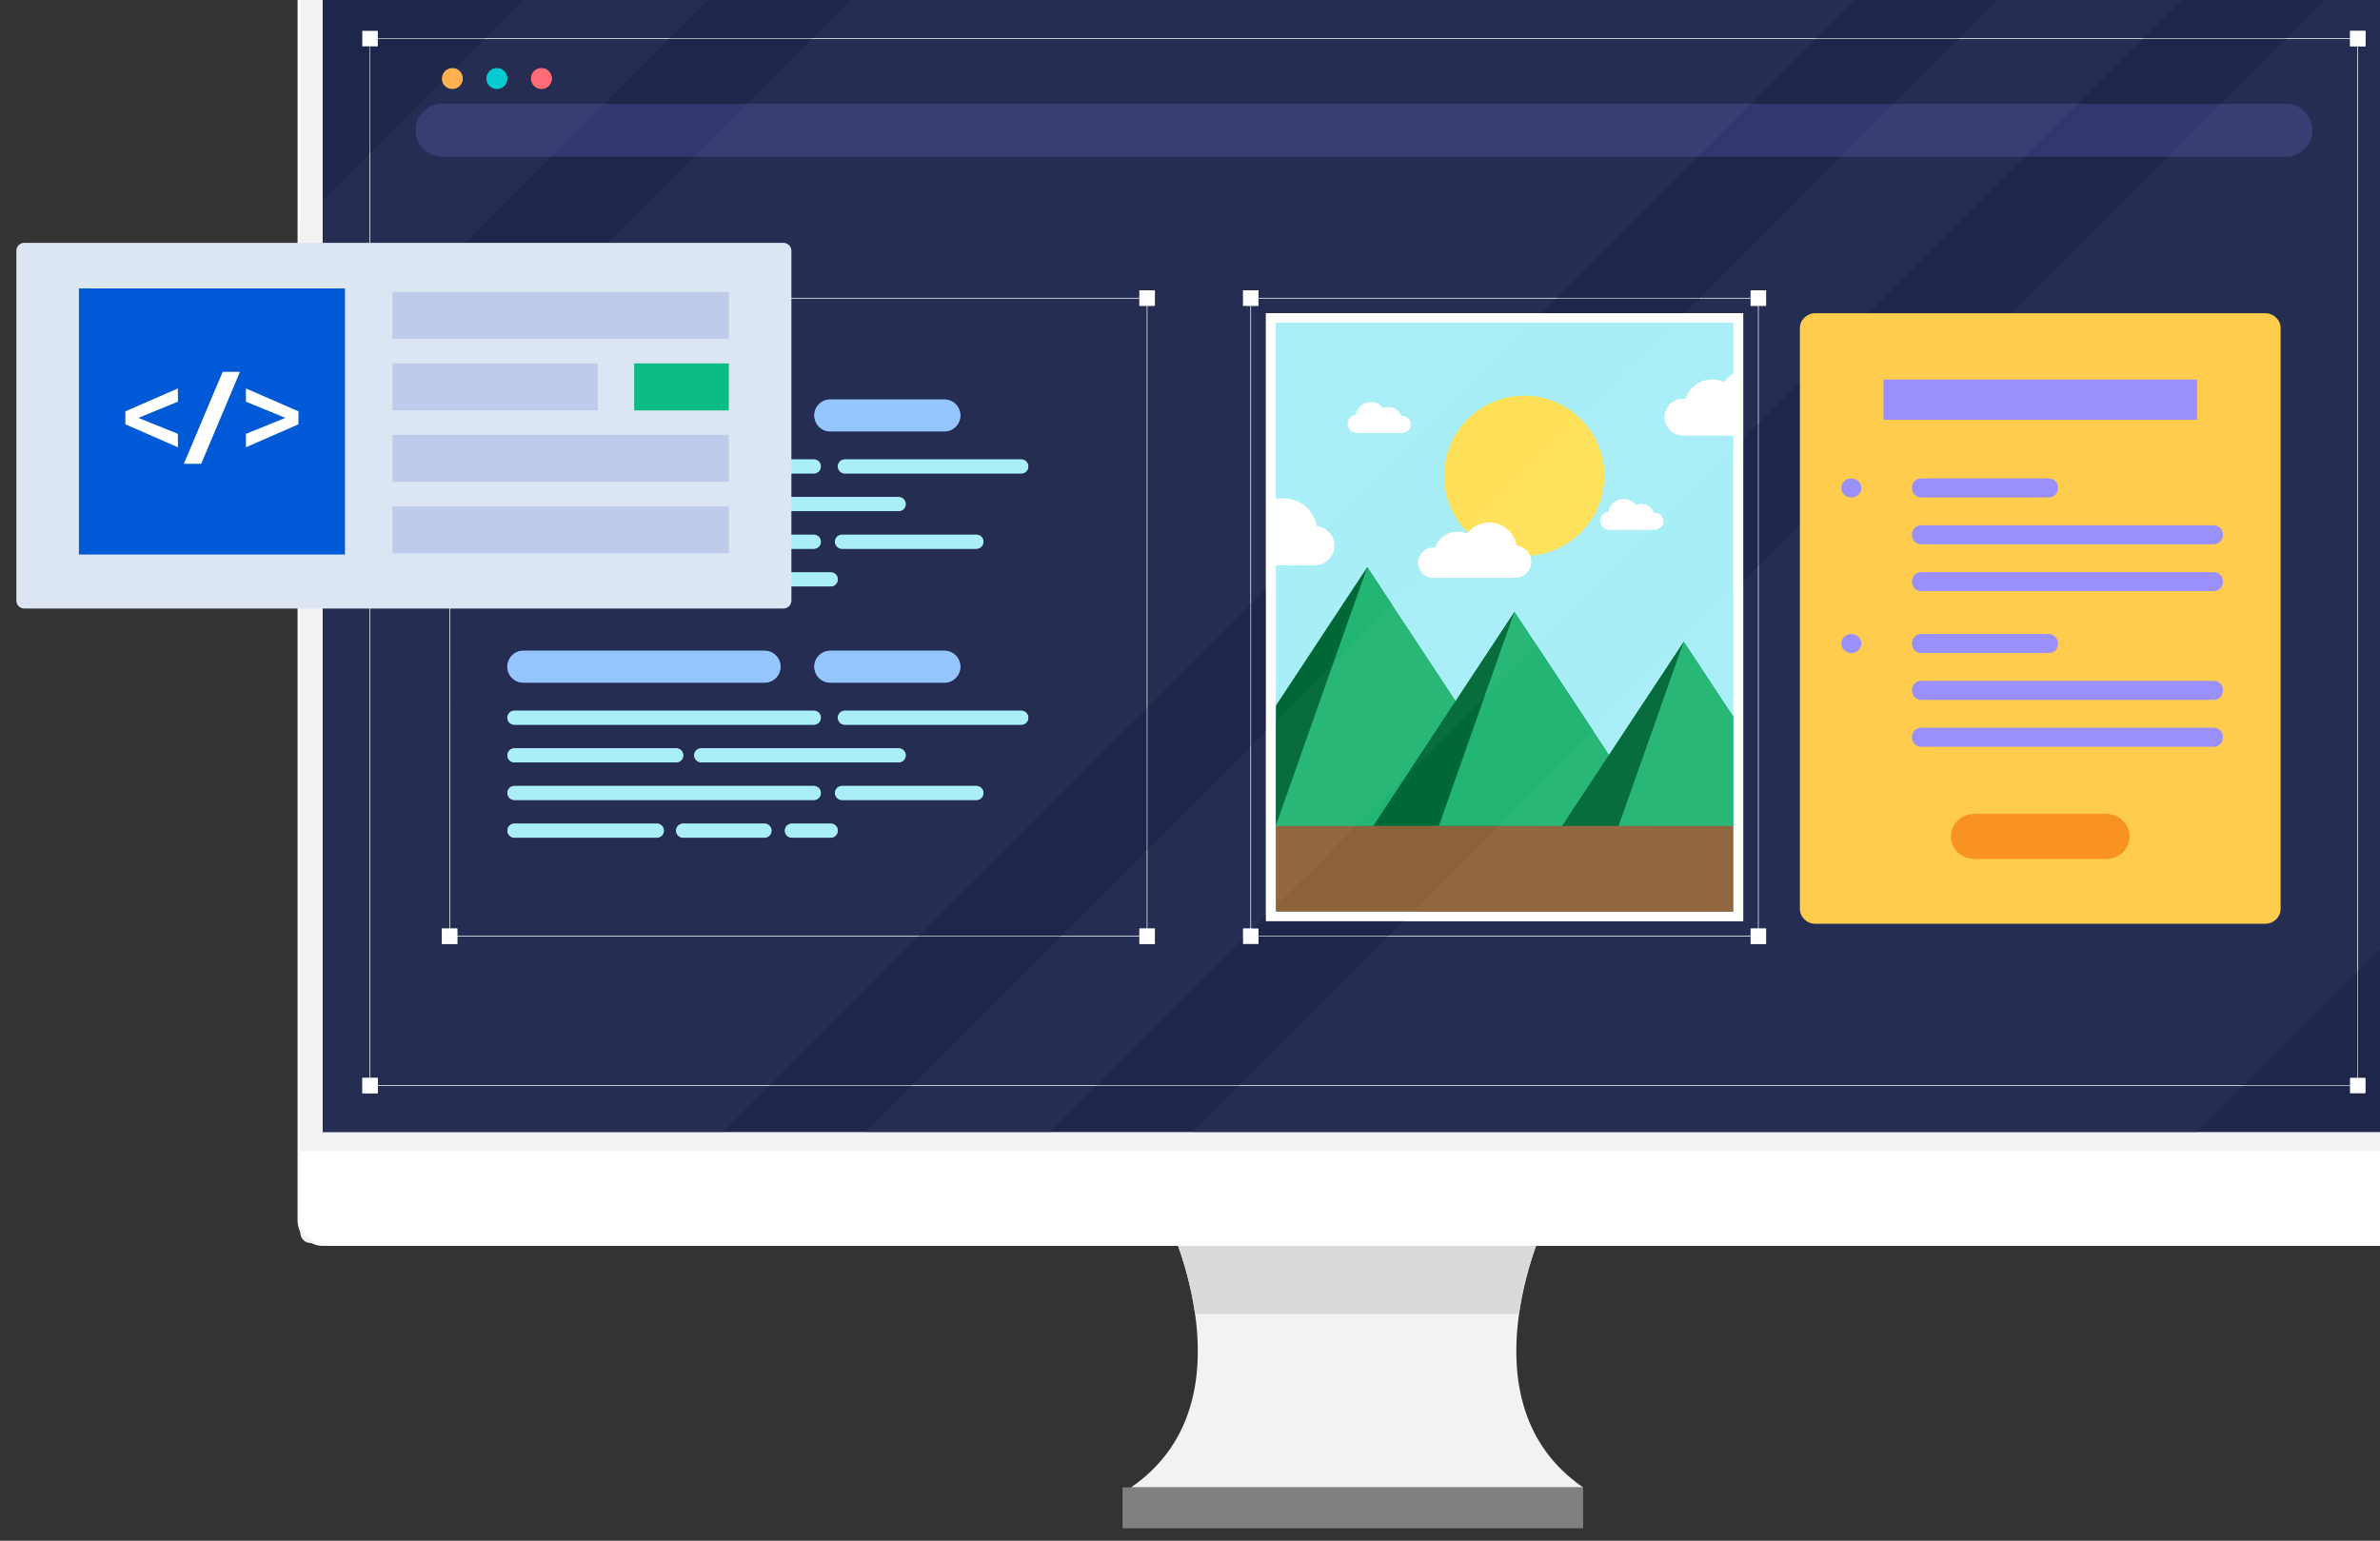 <?xml version="1.0" encoding="UTF-8" standalone="no"?>
<svg
   xmlns:dc="http://purl.org/dc/elements/1.1/"
   xmlns:cc="http://creativecommons.org/ns#"
   xmlns:rdf="http://www.w3.org/1999/02/22-rdf-syntax-ns#"
   xmlns:svg="http://www.w3.org/2000/svg"
   xmlns="http://www.w3.org/2000/svg"
   xmlns:sodipodi="http://sodipodi.sourceforge.net/DTD/sodipodi-0.dtd"
   xmlns:inkscape="http://www.inkscape.org/namespaces/inkscape"
   version="1.1"
   id="svg2"
   xml:space="preserve"
   width="400"
   height="259"
   viewBox="0 0 400 259"
   sodipodi:docname="header-image.svg"
   inkscape:version="1.0.2 (e86c870879, 2021-01-15)"><rect x="0" y="0" width="400" height="259" fill="#333333" stroke="none"/><defs
     id="defs6"><clipPath
       clipPathUnits="userSpaceOnUse"
       id="clipPath60"><path
         d="m 10823,7294.1 h 2059.3 V 9946.36 H 10823 Z"
         id="path58" /></clipPath><clipPath
       clipPathUnits="userSpaceOnUse"
       id="clipPath156"><path
         d="M 14469.9,5801.5 H 9947.09 l 499.61,499.8 h 4522.8 l -499.6,-499.8 m 1438,1438.49 v 4195.61 h -328.4 l 97,97 h 230.9 c 55.9,0 101.1,-45.3 101.1,-101.1 V 7340.6 l -100.6,-100.61"
         id="path154" /></clipPath></defs><sodipodi:namedview
     pagecolor="#ffffff"
     bordercolor="#666666"
     borderopacity="1"
     objecttolerance="10"
     gridtolerance="10"
     guidetolerance="10"
     inkscape:pageopacity="0"
     inkscape:pageshadow="2"
     inkscape:window-width="1920"
     inkscape:window-height="1012"
     id="namedview4"
     showgrid="false"
     inkscape:zoom="0.90067939"
     inkscape:cx="527.96352"
     inkscape:cy="291.08896"
     inkscape:window-x="0"
     inkscape:window-y="0"
     inkscape:window-maximized="1"
     inkscape:current-layer="g10"
     inkscape:document-rotation="0" /><g
     id="g10"
     inkscape:groupmode="layer"
     inkscape:label="ink_ext_XXXXXX"
     transform="matrix(1.333,0,0,-1.333,0,2245.333)"><g
       id="g12"
       transform="matrix(0.028,0,0,0.028,-142.176,1365.223)"><path
         d="m 12040.2,5902.4 -820.8,60 v 4.6 l -30.9,-2.3 -30.9,2.3 v -4.6 l -820.9,-60 c 0,0 394.3,-816.7 -166.3,-1201.5 h 986.7 62.8 986.6 c -560.5,384.8 -166.3,1201.5 -166.3,1201.5"
         style="fill:#f2f2f2;fill-opacity:1;fill-rule:nonzero;stroke:none"
         id="path18" /><path
         d="m 11917.8,5482.4 v 0 c 17.2,122 49.5,230.4 76.6,306.5 v 0 c -27,-76.1 -59.3,-184.5 -76.6,-306.5 m -1458.7,0 v 0 c -17.2,122 -49.5,230.4 -76.6,306.5 v 0 c 27.1,-76.1 59.4,-184.5 76.7,-306.5"
         style="fill:#aabde6;fill-opacity:1;fill-rule:nonzero;stroke:none"
         id="path20" /><path
         d="m 11917.8,5482.4 h -1458.7 c -17.2,122 -49.5,230.4 -76.6,306.5 h 1611.9 c -27.1,-76.1 -59.4,-184.5 -76.6,-306.5"
         style="fill:#dadada;fill-opacity:1;fill-rule:nonzero;stroke:none"
         id="path22" /><path
         d="M 15907.4,11545.2 H 6531.31 c -62.68,0 -113.62,-51 -113.62,-113.7 v -5529 c 0,-62.6 50.94,-113.6 113.62,-113.6 h 9376.09 c 62.7,0 113.7,51 113.7,113.6 v 5529 c 0,62.7 -51,113.7 -113.7,113.7"
         style="fill:#ffffff;fill-opacity:1;fill-rule:nonzero;stroke:none"
         id="path24" /><path
         d="M 15962.3,11532.6 H 6476.4 c -25.5,0 -46.17,-20.7 -46.17,-46.2 V 5847.6 c 0,-25.4 20.67,-46.1 46.15,-46.1 h 9485.92 c 25.5,0 46.2,20.7 46.2,46.1 v 5638.8 c 0,25.5 -20.7,46.2 -46.2,46.2"
         style="fill:#f2f2f2;fill-opacity:1;fill-rule:nonzero;stroke:none"
         id="path26" /><path
         d="m 6530.82,6301.3 h 9377.08 v 5134.3 H 6530.82 Z"
         style="fill:#1f264c;fill-opacity:1;fill-rule:nonzero;stroke:none"
         id="path28" /><path
         d="m 15694.7,11226 v 1.3 H 6742.8 V 6509.6 H 15696 v 4717.7 h -1.3 v -1.3 h -1.2 V 6512.1 H 6745.29 v 4712.7 h 8949.41 v 1.2 h -1.2 1.2"
         style="fill:#ffffff;fill-opacity:1;fill-rule:nonzero;stroke:none"
         id="path30" /><path
         d="m 6778.99,11261 h -69.85 v -69.9 h 69.85 v 69.9"
         style="fill:#ffffff;fill-opacity:1;fill-rule:nonzero;stroke:none"
         id="path32" /><path
         d="m 6709.14,6475.9 h 69.848 v 69.801 H 6709.14 Z"
         style="fill:#ffffff;fill-opacity:1;fill-rule:nonzero;stroke:none"
         id="path34" /><path
         d="m 15659.7,11191.1 h 69.902 v 69.898 h -69.902 z"
         style="fill:#ffffff;fill-opacity:1;fill-rule:nonzero;stroke:none"
         id="path36" /><path
         d="m 15729.6,6545.7 h -69.9 v -69.8 h 69.9 v 69.8"
         style="fill:#ffffff;fill-opacity:1;fill-rule:nonzero;stroke:none"
         id="path38" /><path
         d="M 15371.3,10932 H 7067.53 c -65.59,0 -118.64,-53.1 -118.64,-118.7 0,-65.5 53.05,-118.7 118.64,-118.7 h 8303.77 c 65.5,0 118.7,53.2 118.7,118.7 0,65.6 -53.2,118.7 -118.7,118.7"
         style="fill:#33376f;fill-opacity:1;fill-rule:nonzero;stroke:none"
         id="path40" /><path
         d="m 7161.49,11046.3 c 0,26 -21.01,47 -47.01,47 -25.93,0 -46.99,-21 -46.99,-47 0,-26 21.06,-47 46.99,-47 26,0 47.01,21 47.01,47"
         style="fill:#ffb049;fill-opacity:1;fill-rule:nonzero;stroke:none"
         id="path42" /><path
         d="m 7362.12,11046.3 c 0,26 -21.01,47 -47,47 -25.98,0 -46.99,-21 -46.99,-47 0,-26 21.01,-47 46.99,-47 25.99,0 47,21 47,47"
         style="fill:#00c9ce;fill-opacity:1;fill-rule:nonzero;stroke:none"
         id="path44" /><path
         d="m 7562.8,11046.3 c 0,26 -21.05,47 -47.04,47 -25.98,0 -47.04,-21 -47.04,-47 0,-26 21.06,-47 47.04,-47 25.99,0 47.04,21 47.04,47"
         style="fill:#ff6672;fill-opacity:1;fill-rule:nonzero;stroke:none"
         id="path46" /><path
         d="m 10777.8,7251.06 h 2149.7 v 2738.35 h -2149.7 z"
         style="fill:#ffffff;fill-opacity:1;fill-rule:nonzero;stroke:none"
         id="path48" /><path
         d="m 10823,7294.1 h 2059.3 V 9946.36 H 10823 Z"
         style="fill:#a7eef7;fill-opacity:1;fill-rule:nonzero;stroke:none"
         id="path50" /><path
         d="m 12301.8,9257.19 c 0,199.22 -161.4,360.75 -360.5,360.75 -199.2,0 -360.7,-161.53 -360.7,-360.75 0,-199.2 161.5,-360.73 360.7,-360.73 199.1,0 360.5,161.53 360.5,360.73"
         style="fill:#ffe159;fill-opacity:1;fill-rule:nonzero;stroke:none"
         id="path52" /><g
         id="g54"><g
           id="g56"
           clip-path="url(#clipPath60)"><path
             d="M 11234.2,8845.51 10465.3,7679.8 h 1538 l -769.1,1165.71"
             style="fill:#006837;fill-opacity:1;fill-rule:nonzero;stroke:none"
             id="path62" /><path
             d="M 11234.2,8845.51 10822.5,7679.8 h 1180.8 l -769.1,1165.71"
             style="fill:#22b573;fill-opacity:1;fill-rule:nonzero;stroke:none"
             id="path64" /><path
             d="M 11897.4,8644.59 11261,7679.8 h 1272.8 l -636.4,964.79"
             style="fill:#006837;fill-opacity:1;fill-rule:nonzero;stroke:none"
             id="path66" /><path
             d="m 11897.4,8644.59 -340.7,-964.79 h 977.1 l -636.4,964.79"
             style="fill:#22b573;fill-opacity:1;fill-rule:nonzero;stroke:none"
             id="path68" /><path
             d="m 12659.7,8510.18 -547.9,-830.38 h 1095.6 l -547.7,830.38"
             style="fill:#006837;fill-opacity:1;fill-rule:nonzero;stroke:none"
             id="path70" /><path
             d="m 12659.7,8510.18 -293.3,-830.38 h 841 l -547.7,830.38"
             style="fill:#22b573;fill-opacity:1;fill-rule:nonzero;stroke:none"
             id="path72" /><path
             d="m 10469.1,8936.93 c 0,45.62 37.2,82.73 82.7,82.73 3.9,0 7.6,-0.31 11.5,-0.84 16.5,51.58 64.7,87.65 120.1,87.65 18.4,0 36.6,-4.07 53.4,-11.92 28.3,38.46 72.6,61 121.1,61 73.9,0 136.6,-54.28 148.6,-125.85 44.8,-4.03 80,-41.77 80,-87.61 0,-48.46 -39.4,-87.93 -87.9,-87.93 h -446.8 c -45.5,0 -82.7,37.1 -82.7,82.77"
             style="fill:#ffffff;fill-opacity:1;fill-rule:nonzero;stroke:none"
             id="path74" /><path
             d="m 12573.6,9521.22 c 0,45.63 37.1,82.71 82.7,82.71 3.8,0 7.6,-0.22 11.5,-0.79 16.4,51.59 64.7,87.69 120,87.69 18.5,0 36.7,-4.13 53.4,-11.98 28.4,38.5 72.7,61.05 121.1,61.05 73.9,0 136.6,-54.27 148.6,-125.86 44.8,-4.03 80,-41.8 80,-87.6 0,-48.46 -39.4,-87.96 -87.9,-87.96 h -446.7 c -45.6,0 -82.7,37.14 -82.7,82.74"
             style="fill:#ffffff;fill-opacity:1;fill-rule:nonzero;stroke:none"
             id="path76" /><path
             d="m 11463,8865.63 c 0,37.69 30.6,68.3 68.3,68.3 3.1,0 6.3,-0.22 9.4,-0.67 13.6,42.57 53.5,72.33 99.1,72.33 15.3,0 30.3,-3.35 44.1,-9.86 23.4,31.78 60,50.38 99.9,50.38 61,0 112.8,-44.77 122.6,-103.9 37,-3.27 66.1,-34.41 66.1,-72.23 0,-39.99 -32.6,-72.56 -72.6,-72.56 h -368.6 c -37.7,0 -68.3,30.6 -68.3,68.21"
             style="fill:#ffffff;fill-opacity:1;fill-rule:nonzero;stroke:none"
             id="path78" /><path
             d="m 12529.8,9013.98 h -205.4 c -22.3,0 -40.4,18.11 -40.4,40.38 0,21.06 16.2,38.41 36.8,40.24 5.5,32.95 34.4,57.87 68.2,57.87 22.3,0 42.7,-10.36 55.7,-28.07 7.7,3.64 16.1,5.52 24.6,5.52 25.4,0 47.6,-16.59 55.2,-40.3 1.7,0.23 3.5,0.36 5.3,0.36 20.9,0 38,-17.02 38,-37.99 0,-21.03 -17.1,-38.01 -38,-38.01"
             style="fill:#ffffff;fill-opacity:1;fill-rule:nonzero;stroke:none"
             id="path80" /><path
             d="m 11391.8,9450.3 h -205.4 c -22.3,0 -40.4,18.16 -40.4,40.43 0,21.06 16.2,38.4 36.8,40.3 5.5,32.9 34.3,57.84 68.3,57.84 22.3,0 42.6,-10.39 55.7,-28.07 7.6,3.64 16,5.48 24.5,5.48 25.4,0 47.6,-16.54 55.2,-40.26 1.7,0.23 3.5,0.33 5.3,0.33 21,0 38,-17.05 38,-38 0,-20.98 -17,-38.05 -38,-38.05"
             style="fill:#ffffff;fill-opacity:1;fill-rule:nonzero;stroke:none"
             id="path82" /></g></g><path
         d="m 10823,7294.1 h 2059.3 v 385.699 H 10823 Z"
         style="fill:#8c6239;fill-opacity:1;fill-rule:nonzero;stroke:none"
         id="path84" /><path
         d="m 12995.4,10057.2 v 1.2 H 10708.6 V 7182.05 h 2288.1 v 2876.35 h -1.3 v -1.2 h -1.2 V 7184.55 h -2283.1 v 2871.35 h 2284.3 v 1.3 h -1.2 1.2"
         style="fill:#ffffff;fill-opacity:1;fill-rule:nonzero;stroke:none"
         id="path86" /><path
         d="m 10675,10022.2 h 69.801 v 69.898 H 10675 Z"
         style="fill:#ffffff;fill-opacity:1;fill-rule:nonzero;stroke:none"
         id="path88" /><path
         d="m 10675,7148.38 h 69.801 v 69.832 H 10675 Z"
         style="fill:#ffffff;fill-opacity:1;fill-rule:nonzero;stroke:none"
         id="path90" /><path
         d="m 12960.5,10022.2 h 69.902 v 69.898 h -69.902 z"
         style="fill:#ffffff;fill-opacity:1;fill-rule:nonzero;stroke:none"
         id="path92" /><path
         d="m 12960.5,7148.38 h 69.902 v 69.832 h -69.902 z"
         style="fill:#ffffff;fill-opacity:1;fill-rule:nonzero;stroke:none"
         id="path94" /><path
         d="m 10243.1,10057.2 v 1.2 H 7101.19 V 7182.05 h 3143.11 v 2876.35 h -1.2 v -1.2 h -1.3 V 7184.56 l -3138.12,-0.01 v 2871.35 h 3139.42 v 1.3 h -1.3 1.3"
         style="fill:#ffffff;fill-opacity:1;fill-rule:nonzero;stroke:none"
         id="path96" /><path
         d="m 7137.34,10092.1 h -69.85 v -69.9 h 69.85 v 69.9"
         style="fill:#ffffff;fill-opacity:1;fill-rule:nonzero;stroke:none"
         id="path98" /><path
         d="m 7067.49,7148.38 h 69.848 v 69.832 H 7067.49 Z"
         style="fill:#ffffff;fill-opacity:1;fill-rule:nonzero;stroke:none"
         id="path100" /><path
         d="m 10208.1,10022.2 h 70 v 69.898 h -70 z"
         style="fill:#ffffff;fill-opacity:1;fill-rule:nonzero;stroke:none"
         id="path102" /><path
         d="m 10208.1,7148.38 h 70 v 69.832 h -70 z"
         style="fill:#ffffff;fill-opacity:1;fill-rule:nonzero;stroke:none"
         id="path104" /><path
         d="M 8520.42,8469.44 H 7434.26 c -39.83,0 -72.08,-32.32 -72.08,-72.11 0,-39.85 32.25,-72.15 72.08,-72.15 h 1086.16 c 39.83,0 72.08,32.3 72.08,72.15 0,39.79 -32.25,72.11 -72.08,72.11"
         style="fill:#91c3ff;fill-opacity:1;fill-rule:nonzero;stroke:none"
         id="path106" /><path
         d="m 9330.22,8469.44 h -513.86 c -39.75,0 -72.05,-32.32 -72.05,-72.11 0,-39.85 32.3,-72.15 72.05,-72.15 h 513.86 c 39.83,0 72.1,32.3 72.1,72.15 0,39.79 -32.27,72.11 -72.1,72.11"
         style="fill:#91c3ff;fill-opacity:1;fill-rule:nonzero;stroke:none"
         id="path108" /><path
         d="M 8742.34,8199.42 H 7394.03 c -17.61,0 -31.85,-14.26 -31.85,-31.83 0,-17.61 14.24,-31.86 31.85,-31.86 h 1348.31 c 17.56,0 31.81,14.25 31.81,31.86 0,17.57 -14.25,31.83 -31.81,31.83"
         style="fill:#a7eef7;fill-opacity:1;fill-rule:nonzero;stroke:none"
         id="path110" /><path
         d="m 8122.73,8029.91 h -728.7 c -17.61,0 -31.85,-14.26 -31.85,-31.87 0,-17.61 14.24,-31.82 31.85,-31.82 h 728.7 c 17.61,0 31.87,14.21 31.87,31.82 0,17.61 -14.26,31.87 -31.87,31.87"
         style="fill:#a7eef7;fill-opacity:1;fill-rule:nonzero;stroke:none"
         id="path112" /><path
         d="m 9124.48,8029.91 h -889.24 c -17.66,0 -31.85,-14.26 -31.85,-31.87 0,-17.61 14.19,-31.82 31.85,-31.82 h 889.24 c 17.61,0 31.86,14.21 31.86,31.82 0,17.61 -14.25,31.87 -31.86,31.87"
         style="fill:#a7eef7;fill-opacity:1;fill-rule:nonzero;stroke:none"
         id="path114" /><path
         d="M 8742.34,7860.36 H 7394.03 c -17.61,0 -31.85,-14.3 -31.85,-31.85 0,-17.58 14.24,-31.88 31.85,-31.88 h 1348.31 c 17.56,0 31.81,14.3 31.81,31.88 0,17.55 -14.25,31.85 -31.81,31.85"
         style="fill:#a7eef7;fill-opacity:1;fill-rule:nonzero;stroke:none"
         id="path116" /><path
         d="m 9474.54,7860.36 h -605.4 c -17.61,0 -31.82,-14.3 -31.82,-31.85 0,-17.58 14.21,-31.88 31.82,-31.88 h 605.4 c 17.57,0 31.86,14.3 31.86,31.88 0,17.55 -14.29,31.85 -31.86,31.85"
         style="fill:#a7eef7;fill-opacity:1;fill-rule:nonzero;stroke:none"
         id="path118" /><path
         d="m 8035.46,7690.82 h -641.43 c -17.61,0 -31.85,-14.26 -31.85,-31.86 0,-17.57 14.24,-31.88 31.85,-31.88 h 641.43 c 17.56,0 31.81,14.31 31.81,31.88 0,17.6 -14.25,31.86 -31.81,31.86"
         style="fill:#a7eef7;fill-opacity:1;fill-rule:nonzero;stroke:none"
         id="path120" /><path
         d="m 8520.1,7690.82 h -366.32 c -17.61,0 -31.86,-14.26 -31.86,-31.86 0,-17.57 14.25,-31.88 31.86,-31.88 h 366.32 c 17.57,0 31.87,14.31 31.87,31.88 0,17.6 -14.3,31.86 -31.87,31.86"
         style="fill:#a7eef7;fill-opacity:1;fill-rule:nonzero;stroke:none"
         id="path122" /><path
         d="m 8818.69,7690.82 h -175.1 c -17.61,0 -31.86,-14.26 -31.86,-31.86 0,-17.57 14.25,-31.88 31.86,-31.88 h 175.1 c 17.56,0 31.86,14.31 31.86,31.88 0,17.6 -14.3,31.86 -31.86,31.86"
         style="fill:#a7eef7;fill-opacity:1;fill-rule:nonzero;stroke:none"
         id="path124" /><path
         d="m 9676.48,8199.42 h -794.35 c -17.61,0 -31.85,-14.26 -31.85,-31.83 0,-17.61 14.24,-31.86 31.85,-31.86 h 794.35 c 17.6,0 31.85,14.25 31.85,31.86 0,17.57 -14.25,31.83 -31.85,31.83"
         style="fill:#a7eef7;fill-opacity:1;fill-rule:nonzero;stroke:none"
         id="path126" /><path
         d="M 8520.42,9601.02 H 7434.26 c -39.83,0 -72.08,-32.27 -72.08,-72.11 0,-39.82 32.25,-72.16 72.08,-72.16 h 1086.16 c 39.83,0 72.08,32.34 72.08,72.16 0,39.84 -32.25,72.11 -72.08,72.11"
         style="fill:#91c3ff;fill-opacity:1;fill-rule:nonzero;stroke:none"
         id="path128" /><path
         d="m 9330.22,9601.02 h -513.86 c -39.75,0 -72.05,-32.27 -72.05,-72.11 0,-39.82 32.3,-72.16 72.05,-72.16 h 513.86 c 39.83,0 72.1,32.34 72.1,72.16 0,39.84 -32.27,72.11 -72.1,72.11"
         style="fill:#91c3ff;fill-opacity:1;fill-rule:nonzero;stroke:none"
         id="path130" /><path
         d="M 8742.34,9331.02 H 7394.03 c -17.61,0 -31.85,-14.23 -31.85,-31.86 0,-17.6 14.24,-31.83 31.85,-31.83 h 1348.31 c 17.56,0 31.81,14.23 31.81,31.83 0,17.63 -14.25,31.86 -31.81,31.86"
         style="fill:#a7eef7;fill-opacity:1;fill-rule:nonzero;stroke:none"
         id="path132" /><path
         d="m 8122.73,9161.51 h -728.7 c -17.61,0 -31.85,-14.29 -31.85,-31.86 0,-17.62 14.24,-31.86 31.85,-31.86 h 728.7 c 17.61,0 31.87,14.24 31.87,31.86 0,17.57 -14.26,31.86 -31.87,31.86"
         style="fill:#a7eef7;fill-opacity:1;fill-rule:nonzero;stroke:none"
         id="path134" /><path
         d="m 9124.48,9161.51 h -889.24 c -17.66,0 -31.85,-14.29 -31.85,-31.86 0,-17.62 14.19,-31.86 31.85,-31.86 h 889.24 c 17.61,0 31.86,14.24 31.86,31.86 0,17.57 -14.25,31.86 -31.86,31.86"
         style="fill:#a7eef7;fill-opacity:1;fill-rule:nonzero;stroke:none"
         id="path136" /><path
         d="M 8742.34,8991.92 H 7394.03 c -17.61,0 -31.85,-14.25 -31.85,-31.82 0,-17.57 14.24,-31.87 31.85,-31.87 h 1348.31 c 17.56,0 31.81,14.3 31.81,31.87 0,17.57 -14.25,31.82 -31.81,31.82"
         style="fill:#a7eef7;fill-opacity:1;fill-rule:nonzero;stroke:none"
         id="path138" /><path
         d="m 9474.54,8991.92 h -605.4 c -17.61,0 -31.82,-14.25 -31.82,-31.82 0,-17.57 14.21,-31.87 31.82,-31.87 h 605.4 c 17.57,0 31.86,14.3 31.86,31.87 0,17.57 -14.29,31.82 -31.86,31.82"
         style="fill:#a7eef7;fill-opacity:1;fill-rule:nonzero;stroke:none"
         id="path140" /><path
         d="m 8035.46,8822.42 h -641.43 c -17.61,0 -31.85,-14.24 -31.85,-31.87 0,-17.56 14.24,-31.86 31.85,-31.86 h 641.43 c 17.56,0 31.81,14.3 31.81,31.86 0,17.63 -14.25,31.87 -31.81,31.87"
         style="fill:#a7eef7;fill-opacity:1;fill-rule:nonzero;stroke:none"
         id="path142" /><path
         d="m 8520.1,8822.42 h -366.32 c -17.61,0 -31.86,-14.24 -31.86,-31.87 0,-17.56 14.25,-31.86 31.86,-31.86 h 366.32 c 17.57,0 31.87,14.3 31.87,31.86 0,17.63 -14.3,31.87 -31.87,31.87"
         style="fill:#a7eef7;fill-opacity:1;fill-rule:nonzero;stroke:none"
         id="path144" /><path
         d="m 8818.69,8822.42 h -175.1 c -17.61,0 -31.86,-14.24 -31.86,-31.87 0,-17.56 14.25,-31.86 31.86,-31.86 h 175.1 c 17.56,0 31.86,14.3 31.86,31.86 0,17.63 -14.3,31.87 -31.86,31.87"
         style="fill:#a7eef7;fill-opacity:1;fill-rule:nonzero;stroke:none"
         id="path146" /><path
         d="m 9676.48,9331.02 h -794.35 c -17.61,0 -31.85,-14.23 -31.85,-31.86 0,-17.6 14.24,-31.83 31.85,-31.83 h 794.35 c 17.6,0 31.85,14.23 31.85,31.83 0,17.63 -14.25,31.86 -31.85,31.86"
         style="fill:#a7eef7;fill-opacity:1;fill-rule:nonzero;stroke:none"
         id="path148" /><g
         id="g150"><g
           id="g152"
           clip-path="url(#clipPath156)"><path
             d="m 9947.09,5801.5 h 6061.41 v 5731.1 H 9947.09 Z"
             style="fill:#f2f2f2;fill-opacity:1;fill-rule:nonzero;stroke:none"
             id="path158" /></g></g><path
         d="m 14969.5,6301.3 h -4522.8 l 208.3,208.3 h 4522.7 l -208.2,-208.3 m 210.7,210.8 h -4522.7 l 669.7,669.95 h 1633.3 v -33.67 h 69.9 v 69.83 h -33.7 v 1633.78 l 1842.1,1842.61 h 532.5 c 65.5,0 118.7,53.2 118.7,118.7 0,65.6 -53.2,118.7 -118.7,118.7 h -295.2 l 292.7,292.8 h 290.9 v -33.7 h 33.8 V 7025.46 l -513.3,-513.36 m 515.8,515.86 v 4163.14 h 33.6 v 69.9 h -69.9 v -33.7 h -288.4 l 208.2,208.3 h 328.4 V 7239.99 L 15696,7027.96"
         style="fill:#262d52;fill-opacity:1;fill-rule:nonzero;stroke:none"
         id="path160" /><path
         d="M 15177.7,6509.6 H 10655 l 2.5,2.5 h 4522.7 l -2.5,-2.5 m 515.8,515.86 v 4165.64 h 2.5 V 7027.96 l -2.5,-2.5 m -33.8,4199.34 h -290.9 l 2.5,2.5 h 288.4 v -2.5"
         style="fill:#ffffff;fill-opacity:1;fill-rule:nonzero;stroke:none"
         id="path162" /><path
         d="m 15729.6,11191.1 h -69.9 v 69.9 h 69.9 v -69.9"
         style="fill:#ffffff;fill-opacity:1;fill-rule:nonzero;stroke:none"
         id="path164" /><path
         d="m 15371.3,10694.6 h -532.5 l 237.3,237.4 h 295.2 c 65.5,0 118.7,-53.1 118.7,-118.7 0,-65.5 -53.2,-118.7 -118.7,-118.7"
         style="fill:#393d74;fill-opacity:1;fill-rule:nonzero;stroke:none"
         id="path166" /><path
         d="m 12960.5,7184.55 h -1630.8 l 66.5,66.51 h 1531.3 v 1531.73 l 66.7,66.7 V 7218.21 h -33.7 v -33.66"
         style="fill:#262d52;fill-opacity:1;fill-rule:nonzero;stroke:none"
         id="path168" /><path
         d="m 12927.5,7251.06 h -1531.3 l 43.1,43.04 h 1443 v 385.7 492.95 564.78 l 45.2,45.26 V 7251.06"
         style="fill:#ffffff;fill-opacity:1;fill-rule:nonzero;stroke:none"
         id="path170" /><path
         d="m 12322.8,7999.62 -70.8,107.43 630.3,630.48 v -564.78 l -222.6,337.43 -336.9,-510.56"
         style="fill:#aaeff7;fill-opacity:1;fill-rule:nonzero;stroke:none"
         id="path172" /><path
         d="m 12111.8,7679.8 h -287 l 427.2,427.25 70.8,-107.43 -211,-319.82"
         style="fill:#29b777;fill-opacity:1;fill-rule:nonzero;stroke:none"
         id="path174" /><path
         d="m 12366.4,7679.8 h -254.6 l 211,319.82 336.9,510.56 222.6,-337.43 -222.6,337.43 -293.3,-830.38"
         style="fill:#086d3d;fill-opacity:1;fill-rule:nonzero;stroke:none"
         id="path176" /><path
         d="m 12882.3,7679.8 v 0 h -515.9 l 293.3,830.38 222.6,-337.43 V 7679.8"
         style="fill:#29b777;fill-opacity:1;fill-rule:nonzero;stroke:none"
         id="path178" /><path
         d="m 12882.3,7294.1 h -1443 l 385.5,385.7 h 1057.5 v -385.7"
         style="fill:#90673f;fill-opacity:1;fill-rule:nonzero;stroke:none"
         id="path180" /><path
         d="m 12960.5,7182.05 h -1633.3 l 2.5,2.5 h 1630.8 v -2.5 m 36.2,36.16 h -2.5 v 1631.28 l 2.5,2.5 V 7218.21"
         style="fill:#ffffff;fill-opacity:1;fill-rule:nonzero;stroke:none"
         id="path182" /><path
         d="m 13030.4,7148.38 h -69.9 v 69.83 h 69.9 v -69.83"
         style="fill:#ffffff;fill-opacity:1;fill-rule:nonzero;stroke:none"
         id="path184" /><path
         d="m 9305.8,5801.5 h -831.35 l 499.62,499.8 h 831.35 L 9305.8,5801.5"
         style="fill:#f2f2f2;fill-opacity:1;fill-rule:nonzero;stroke:none"
         id="path186" /><path
         d="m 9805.42,6301.3 h -831.35 l 208.25,208.3 h 831.38 l -208.28,-208.3 m 210.78,210.8 h -831.39 l 669.8,669.95 h 353.49 v -33.67 h 70 v 69.83 h -33.8 v 353.68 l 464.3,464.37 v -818.05 h -33.6 v -47.18 l -658.8,-658.93"
         style="fill:#262d52;fill-opacity:1;fill-rule:nonzero;stroke:none"
         id="path188" /><path
         d="m 10013.7,6509.6 h -831.38 l 2.49,2.5 h 831.39 l -2.5,-2.5"
         style="fill:#ffffff;fill-opacity:1;fill-rule:nonzero;stroke:none"
         id="path190" /><path
         d="m 9857.11,7184.55 384.69,384.84 v -351.18 h -33.7 v -33.65 l -350.99,-0.01 m 864.99,33.66 h -11 v 820.55 l 66.7,66.74 v -831.61 l -55.7,-55.68 m 2205.4,2206.03 v 565.17 h -266.4 l 66.5,66.49 h 232.9 v -33.7 h 33.7 v -531.26 l -66.7,-66.7"
         style="fill:#262d52;fill-opacity:1;fill-rule:nonzero;stroke:none"
         id="path192" /><path
         d="m 10777.8,7273.89 v 831.61 l 45.2,45.21 v -831.6 l -45.2,-45.22 m 2104.5,2105.09 v 59.5 278.56 0 229.32 h -264.2 l 43,43.05 h 266.4 v -565.17 l -45.2,-45.26"
         style="fill:#ffffff;fill-opacity:1;fill-rule:nonzero;stroke:none"
         id="path194" /><path
         d="m 10823,7319.11 v 831.6 -470.91 h 360.6 -360.6 v -360.69 m 809.1,923.32 -285.2,432.34 139.5,139.52 c 12,-10.5 27.7,-16.87 44.9,-16.87 h 368.6 c 40,0 72.6,32.57 72.6,72.56 0,9.69 -1.9,18.94 -5.4,27.39 187,13.26 334.7,169.31 334.7,359.82 0,102.69 -42.8,195.35 -111.7,261.05 l 428,428.12 h 264.2 v -229.32 c -15.8,-9.88 -29.7,-22.75 -41.1,-38.19 -16.7,7.85 -34.9,11.98 -53.4,11.98 -55.3,0 -103.6,-36.1 -120,-87.69 -3.9,0.57 -7.7,0.79 -11.5,0.79 -45.6,0 -82.7,-37.08 -82.7,-82.71 0,-45.6 37.1,-82.74 82.7,-82.74 h 226 v -59.5 l -316.1,-316.16 c -4.7,15.7 -19.3,27.16 -36.4,27.16 -1.8,0 -3.6,-0.13 -5.3,-0.36 -7.6,23.71 -29.8,40.3 -55.2,40.3 -8.5,0 -16.9,-1.88 -24.6,-5.52 -13,17.71 -33.4,28.07 -55.7,28.07 -33.8,0 -62.7,-24.92 -68.2,-57.87 -20.6,-1.83 -36.8,-19.18 -36.8,-40.24 0,-22.27 18.1,-40.38 40.4,-40.38 h 193 l -520.4,-520.48 -99.6,151.09 -265.3,-402.16 m 51.8,753.3 c -3.8,1.77 -7.6,3.31 -11.5,4.61 l 7.9,7.9 c 2.4,-2.56 4.9,-5.08 7.4,-7.57 -1.3,-1.61 -2.6,-3.25 -3.8,-4.94"
         style="fill:#aaeff7;fill-opacity:1;fill-rule:nonzero;stroke:none"
         id="path196" /><path
         d="m 11967.1,8897.37 c -10.1,24.56 -33.2,42.41 -60.7,44.84 -9.8,59.13 -61.6,103.9 -122.6,103.9 -37.8,0 -72.7,-16.69 -96.1,-45.44 -2.5,2.49 -5,5.01 -7.4,7.57 l 509.8,510 c 68.9,-65.7 111.7,-158.36 111.7,-261.05 0,-190.51 -147.7,-346.56 -334.7,-359.82"
         style="fill:#ffe25e;fill-opacity:1;fill-rule:nonzero;stroke:none"
         id="path198" /><path
         d="m 10823,7681.08 v 469.63 l 256.5,256.56 -256.5,-726.19"
         style="fill:#086d3d;fill-opacity:1;fill-rule:nonzero;stroke:none"
         id="path200" /><path
         d="M 11183.6,7679.8 H 10823 v 1.28 l 256.5,726.19 267.4,267.5 285.2,-432.34 -221,-335.01 -227.5,-227.62"
         style="fill:#29b777;fill-opacity:1;fill-rule:nonzero;stroke:none"
         id="path202" /><path
         d="m 11411.1,7907.42 221,335.01 265.3,402.16 99.6,-151.09 -99.6,151.09 -136.9,-387.74 -349.4,-349.43"
         style="fill:#086d3d;fill-opacity:1;fill-rule:nonzero;stroke:none"
         id="path204" /><path
         d="m 11760.5,8256.85 136.9,387.74 99.6,-151.09 -236.5,-236.65"
         style="fill:#29b777;fill-opacity:1;fill-rule:nonzero;stroke:none"
         id="path206" /><path
         d="m 12882.3,9438.48 v 0 h -226 c -45.6,0 -82.7,37.14 -82.7,82.74 0,45.63 37.1,82.71 82.7,82.71 3.8,0 7.6,-0.22 11.5,-0.79 16.4,51.59 64.7,87.69 120,87.69 18.5,0 36.7,-4.13 53.4,-11.98 11.4,15.44 25.3,28.31 41.1,38.19 v 0 -278.56"
         style="fill:#ffffff;fill-opacity:1;fill-rule:nonzero;stroke:none"
         id="path208" /><path
         d="m 11899.9,8797.42 h -368.6 c -17.2,0 -32.9,6.37 -44.9,16.87 l 186,186.05 c 3.9,-1.3 7.7,-2.84 11.5,-4.61 1.2,1.69 2.5,3.33 3.8,4.94 23.4,28.75 58.3,45.44 96.1,45.44 61,0 112.8,-44.77 122.6,-103.9 27.5,-2.43 50.6,-20.28 60.7,-44.84 3.5,-8.45 5.4,-17.7 5.4,-27.39 0,-39.99 -32.6,-72.56 -72.6,-72.56"
         style="fill:#ffffff;fill-opacity:1;fill-rule:nonzero;stroke:none"
         id="path210" /><path
         d="m 12517.4,9013.98 h -193 c -22.3,0 -40.4,18.11 -40.4,40.38 0,21.06 16.2,38.41 36.8,40.24 5.5,32.95 34.4,57.87 68.2,57.87 22.3,0 42.7,-10.36 55.7,-28.07 7.7,3.64 16.1,5.52 24.6,5.52 25.4,0 47.6,-16.59 55.2,-40.3 1.7,0.23 3.5,0.36 5.3,0.36 17.1,0 31.7,-11.46 36.4,-27.16 l -48.8,-48.84"
         style="fill:#ffffff;fill-opacity:1;fill-rule:nonzero;stroke:none"
         id="path212" /><path
         d="m 14938.3,11435.6 h -831.4 l 97,97 h 831.4 l -97,-97"
         style="fill:#f2f2f2;fill-opacity:1;fill-rule:nonzero;stroke:none"
         id="path214" /><path
         d="m 12996.7,9493.44 v 528.76 h 33.7 v 69.9 h -69.9 v -33.7 h -230.4 l 636,636.2 h 831.4 L 12996.7,9493.44 M 14434.8,10932 h -831.4 l 292.7,292.8 h 831.4 l -292.7,-292.8 m 295.2,295.3 h -831.4 l 208.3,208.3 h 831.4 l -208.3,-208.3"
         style="fill:#262d52;fill-opacity:1;fill-rule:nonzero;stroke:none"
         id="path216" /><path
         d="m 14727.5,11224.8 h -831.4 l 2.5,2.5 h 831.4 l -2.5,-2.5"
         style="fill:#ffffff;fill-opacity:1;fill-rule:nonzero;stroke:none"
         id="path218" /><path
         d="m 14197.5,10694.6 h -831.4 l 237.3,237.4 h 831.4 l -237.3,-237.4"
         style="fill:#393d74;fill-opacity:1;fill-rule:nonzero;stroke:none"
         id="path220" /><path
         d="m 10823,7319.11 v 360.69 h 360.6 L 10823,7319.11"
         style="fill:#90673f;fill-opacity:1;fill-rule:nonzero;stroke:none"
         id="path222" /><path
         d="m 10711.1,7218.21 h -2.5 v 818.05 l 2.5,2.5 v -820.55 m 2283.1,2272.73 v 531.26 h 2.5 v -528.76 l -2.5,-2.5 m -33.7,564.96 h -232.9 l 2.5,2.5 h 230.4 v -2.5"
         style="fill:#ffffff;fill-opacity:1;fill-rule:nonzero;stroke:none"
         id="path224" /><path
         d="m 10675,7171.03 v 47.18 h 47.1 l -47.1,-47.18"
         style="fill:#ffffff;fill-opacity:1;fill-rule:nonzero;stroke:none"
         id="path226" /><path
         d="m 13030.4,10022.2 h -69.9 v 69.9 h 69.9 v -69.9"
         style="fill:#ffffff;fill-opacity:1;fill-rule:nonzero;stroke:none"
         id="path228" /><path
         d="m 10208.1,7182.05 h -353.49 l 2.5,2.5 350.99,0.01 v -2.51 m 36.2,36.16 h -2.5 v 351.18 l 2.5,2.5 v -353.68"
         style="fill:#ffffff;fill-opacity:1;fill-rule:nonzero;stroke:none"
         id="path230" /><path
         d="m 10278.1,7148.38 h -70 v 69.83 h 70 v -69.83"
         style="fill:#ffffff;fill-opacity:1;fill-rule:nonzero;stroke:none"
         id="path232" /><path
         d="m 7833.16,5801.5 h -1247.9 l -155.03,155.1 v 2965.67 l 100.59,100.62 V 6301.3 h 1801.96 l -499.62,-499.8"
         style="fill:#f2f2f2;fill-opacity:1;fill-rule:nonzero;stroke:none"
         id="path234" /><path
         d="M 8332.78,6301.3 H 6530.82 v 2721.59 l 211.98,212.04 V 6545.7 h -33.66 v -69.8 h 69.85 v 33.7 h 1762.04 l -208.25,-208.3 m 210.74,210.8 H 6778.99 v 33.6 h -33.7 v 2691.73 l 355.9,355.99 V 7218.21 h -33.7 v -69.83 h 69.85 v 33.67 h 2075.98 l -669.8,-669.95"
         style="fill:#262d52;fill-opacity:1;fill-rule:nonzero;stroke:none"
         id="path236" /><path
         d="M 8541.03,6509.6 H 6778.99 v 2.5 h 1764.53 l -2.49,-2.5 m -1795.74,36.1 h -2.49 v 2689.23 l 2.49,2.5 V 6545.7"
         style="fill:#ffffff;fill-opacity:1;fill-rule:nonzero;stroke:none"
         id="path238" /><path
         d="m 6778.99,6475.9 h -69.85 v 69.8 h 69.85 v -33.6 -2.5 -33.7"
         style="fill:#ffffff;fill-opacity:1;fill-rule:nonzero;stroke:none"
         id="path240" /><path
         d="m 7137.34,7184.55 v 33.66 h -33.66 v 2377.71 l 459.85,459.98 h 2644.57 v -33.7 h 33.7 V 8210.86 L 9215.82,7184.55 H 7137.34 m 1506.25,506.27 c -17.61,0 -31.86,-14.26 -31.86,-31.86 0,-17.57 14.25,-31.88 31.86,-31.88 h 175.1 c 17.56,0 31.86,14.31 31.86,31.88 0,17.6 -14.3,31.86 -31.86,31.86 h -175.1 m -489.81,0 c -17.61,0 -31.86,-14.26 -31.86,-31.86 0,-17.57 14.25,-31.88 31.86,-31.88 h 366.32 c 17.57,0 31.87,14.31 31.87,31.88 0,17.6 -14.3,31.86 -31.87,31.86 h -366.32 m -759.75,0 c -17.61,0 -31.85,-14.26 -31.85,-31.86 0,-17.57 14.24,-31.88 31.85,-31.88 h 641.43 c 17.56,0 31.81,14.31 31.81,31.88 0,17.6 -14.25,31.86 -31.81,31.86 h -641.43 m 1475.11,169.54 c -17.61,0 -31.82,-14.3 -31.82,-31.85 0,-17.58 14.21,-31.88 31.82,-31.88 h 605.4 c 17.57,0 31.86,14.3 31.86,31.88 0,17.55 -14.29,31.85 -31.86,31.85 h -605.4 m -1475.11,0 c -17.61,0 -31.85,-14.3 -31.85,-31.85 0,-17.58 14.24,-31.88 31.85,-31.88 h 1348.31 c 17.56,0 31.81,14.3 31.81,31.88 0,17.55 -14.25,31.85 -31.81,31.85 H 7394.03 m 841.21,169.55 c -17.66,0 -31.85,-14.26 -31.85,-31.87 0,-17.61 14.19,-31.82 31.85,-31.82 h 889.24 c 17.61,0 31.86,14.21 31.86,31.82 0,17.61 -14.25,31.87 -31.86,31.87 h -889.24 m -841.21,0 c -17.61,0 -31.85,-14.26 -31.85,-31.87 0,-17.61 14.24,-31.82 31.85,-31.82 h 728.7 c 17.61,0 31.87,14.21 31.87,31.82 0,17.61 -14.26,31.87 -31.87,31.87 h -728.7 m 1488.1,169.51 c -17.61,0 -31.85,-14.26 -31.85,-31.83 0,-17.61 14.24,-31.86 31.85,-31.86 h 794.35 c 17.6,0 31.85,14.25 31.85,31.86 0,17.57 -14.25,31.83 -31.85,31.83 h -794.35 m -1488.1,0 c -17.61,0 -31.85,-14.26 -31.85,-31.83 0,-17.61 14.24,-31.86 31.85,-31.86 h 1348.31 c 17.56,0 31.81,14.25 31.81,31.86 0,17.57 -14.25,31.83 -31.81,31.83 H 7394.03 m 1422.33,270.02 c -39.75,0 -72.05,-32.32 -72.05,-72.11 0,-39.85 32.3,-72.15 72.05,-72.15 h 513.86 c 39.83,0 72.1,32.3 72.1,72.15 0,39.79 -32.27,72.11 -72.1,72.11 h -513.86 m -1382.1,0 c -39.83,0 -72.08,-32.32 -72.08,-72.11 0,-39.85 32.25,-72.15 72.08,-72.15 h 1086.16 c 39.83,0 72.08,32.3 72.08,72.15 0,39.79 -32.25,72.11 -72.08,72.11 H 7434.26 m 1209.33,352.98 c -17.61,0 -31.86,-14.24 -31.86,-31.87 0,-17.56 14.25,-31.86 31.86,-31.86 h 175.1 c 17.56,0 31.86,14.3 31.86,31.86 0,17.63 -14.3,31.87 -31.86,31.87 h -175.1 m -489.81,0 c -17.61,0 -31.86,-14.24 -31.86,-31.87 0,-17.56 14.25,-31.86 31.86,-31.86 h 366.32 c 17.57,0 31.87,14.3 31.87,31.86 0,17.63 -14.3,31.87 -31.87,31.87 h -366.32 m -759.75,0 c -17.61,0 -31.85,-14.24 -31.85,-31.87 0,-17.56 14.24,-31.86 31.85,-31.86 h 641.43 c 17.56,0 31.81,14.3 31.81,31.86 0,17.63 -14.25,31.87 -31.81,31.87 h -641.43 m 1475.11,169.5 c -17.61,0 -31.82,-14.25 -31.82,-31.82 0,-17.57 14.21,-31.87 31.82,-31.87 h 605.4 c 17.57,0 31.86,14.3 31.86,31.87 0,17.57 -14.29,31.82 -31.86,31.82 h -605.4 m -1475.11,0 c -17.61,0 -31.85,-14.25 -31.85,-31.82 0,-17.57 14.24,-31.87 31.85,-31.87 h 1348.31 c 17.56,0 31.81,14.3 31.81,31.87 0,17.57 -14.25,31.82 -31.81,31.82 H 7394.03 m 841.21,169.59 c -17.66,0 -31.85,-14.29 -31.85,-31.86 0,-17.62 14.19,-31.86 31.85,-31.86 h 889.24 c 17.61,0 31.86,14.24 31.86,31.86 0,17.57 -14.25,31.86 -31.86,31.86 h -889.24 m -841.21,0 c -17.61,0 -31.85,-14.29 -31.85,-31.86 0,-17.62 14.24,-31.86 31.85,-31.86 h 728.7 c 17.61,0 31.87,14.24 31.87,31.86 0,17.57 -14.26,31.86 -31.87,31.86 h -728.7 m 1488.1,169.51 c -17.61,0 -31.85,-14.23 -31.85,-31.86 0,-17.6 14.24,-31.83 31.85,-31.83 h 794.35 c 17.6,0 31.85,14.23 31.85,31.83 0,17.63 -14.25,31.86 -31.85,31.86 h -794.35 m -1488.1,0 c -17.61,0 -31.85,-14.23 -31.85,-31.86 0,-17.6 14.24,-31.83 31.85,-31.83 h 1348.31 c 17.56,0 31.81,14.23 31.81,31.83 0,17.63 -14.25,31.86 -31.81,31.86 H 7394.03 m 1422.33,270 c -39.75,0 -72.05,-32.27 -72.05,-72.11 0,-39.82 32.3,-72.16 72.05,-72.16 h 513.86 c 39.83,0 72.1,32.34 72.1,72.16 0,39.84 -32.27,72.11 -72.1,72.11 h -513.86 m -1382.1,0 c -39.83,0 -72.08,-32.27 -72.08,-72.11 0,-39.82 32.25,-72.16 72.08,-72.16 h 1086.16 c 39.83,0 72.08,32.34 72.08,72.16 0,39.84 -32.25,72.11 -72.08,72.11 H 7434.26"
         style="fill:#262d52;fill-opacity:1;fill-rule:nonzero;stroke:none"
         id="path242" /><path
         d="M 13465.6,11435.6 H 8942.83 l 96.97,97 h 4522.8 l -97,-97"
         style="fill:#f2f2f2;fill-opacity:1;fill-rule:nonzero;stroke:none"
         id="path244" /><path
         d="m 10244.3,8213.36 v 1808.84 h 33.8 v 69.9 h -70 v -33.7 H 7566.03 l 636.03,636.2 h 4522.74 l -636,-636.2 h -1344 v 33.7 h -69.8 v -69.9 h 33.6 V 8677.73 l -464.3,-464.37 M 12962.1,10932 H 8439.35 l 292.71,292.8 h 4522.74 l -292.7,-292.8 m 295.2,295.3 H 8734.56 l 208.27,208.3 h 4522.77 l -208.3,-208.3"
         style="fill:#262d52;fill-opacity:1;fill-rule:nonzero;stroke:none"
         id="path246" /><path
         d="M 13254.8,11224.8 H 8732.06 l 2.5,2.5 h 4522.74 l -2.5,-2.5"
         style="fill:#ffffff;fill-opacity:1;fill-rule:nonzero;stroke:none"
         id="path248" /><path
         d="M 12724.8,10694.6 H 8202.06 l 237.29,237.4 h 4522.75 l -237.3,-237.4"
         style="fill:#393d74;fill-opacity:1;fill-rule:nonzero;stroke:none"
         id="path250" /><path
         d="m 10711.1,8680.23 v 1341.97 h 33.7 v 33.7 h 1341.5 l -66.5,-66.49 h -1242 V 8746.98 l -66.7,-66.75"
         style="fill:#262d52;fill-opacity:1;fill-rule:nonzero;stroke:none"
         id="path252" /><path
         d="m 10777.8,8746.98 v 1242.43 h 1242 l -43,-43.05 H 10823 V 8792.19 l -45.2,-45.21"
         style="fill:#ffffff;fill-opacity:1;fill-rule:nonzero;stroke:none"
         id="path254" /><path
         d="m 10823,8792.19 v 1154.17 h 1153.8 l -930.3,-930.57 c -11.7,7.66 -25.4,12.59 -40,13.91 -12,71.57 -74.7,125.85 -148.6,125.85 -12,0 -23.7,-1.37 -34.9,-4.01 v -297.38 h 61.9 l -61.9,-61.97 m 428.1,796.68 c -34,0 -62.8,-24.94 -68.3,-57.84 -20.6,-1.9 -36.8,-19.24 -36.8,-40.3 0,-22.27 18.1,-40.43 40.4,-40.43 h 205.4 c 21,0 38,17.07 38,38.05 0,20.95 -17,38 -38,38 -1.8,0 -3.6,-0.1 -5.3,-0.33 -7.6,23.72 -29.8,40.26 -55.2,40.26 -8.5,0 -16.9,-1.84 -24.5,-5.48 -13.1,17.68 -33.4,28.07 -55.7,28.07"
         style="fill:#aaeff7;fill-opacity:1;fill-rule:nonzero;stroke:none"
         id="path256" /><path
         d="m 10884.9,8854.16 h -61.9 v 297.38 c 11.2,2.64 22.9,4.01 34.9,4.01 73.9,0 136.6,-54.28 148.6,-125.85 14.6,-1.32 28.3,-6.25 40,-13.91 l -161.6,-161.63"
         style="fill:#ffffff;fill-opacity:1;fill-rule:nonzero;stroke:none"
         id="path258" /><path
         d="m 11391.8,9450.3 h -205.4 c -22.3,0 -40.4,18.16 -40.4,40.43 0,21.06 16.2,38.4 36.8,40.3 5.5,32.9 34.3,57.84 68.3,57.84 22.3,0 42.6,-10.39 55.7,-28.07 7.6,3.64 16,5.48 24.5,5.48 25.4,0 47.6,-16.54 55.2,-40.26 1.7,0.23 3.5,0.33 5.3,0.33 21,0 38,-17.05 38,-38 0,-20.98 -17,-38.05 -38,-38.05"
         style="fill:#ffffff;fill-opacity:1;fill-rule:nonzero;stroke:none"
         id="path260" /><path
         d="m 10708.6,8677.73 v 1344.47 h 2.5 V 8680.23 l -2.5,-2.5 m 1377.7,1378.17 h -1341.5 v 2.5 h 1344 l -2.5,-2.5"
         style="fill:#ffffff;fill-opacity:1;fill-rule:nonzero;stroke:none"
         id="path262" /><path
         d="m 10744.8,10022.2 h -69.8 v 69.9 h 69.8 v -33.7 -2.5 -33.7"
         style="fill:#ffffff;fill-opacity:1;fill-rule:nonzero;stroke:none"
         id="path264" /><path
         d="M 9213.32,7182.05 H 7137.34 v 2.5 h 2078.48 l -2.5,-2.5 m -2109.64,36.16 h -2.49 v 2375.21 l 2.49,2.5 V 7218.21 m 3138.12,992.65 v 1811.34 h 2.5 V 8213.36 l -2.5,-2.5 m -33.7,1845.04 H 7563.53 l 2.5,2.5 h 2642.07 v -2.5"
         style="fill:#ffffff;fill-opacity:1;fill-rule:nonzero;stroke:none"
         id="path266" /><path
         d="m 7137.34,7148.38 h -69.85 v 69.83 h 69.85 v -33.66 -2.5 -33.67"
         style="fill:#ffffff;fill-opacity:1;fill-rule:nonzero;stroke:none"
         id="path268" /><path
         d="m 10278.1,10022.2 h -70 v 69.9 h 70 v -69.9"
         style="fill:#ffffff;fill-opacity:1;fill-rule:nonzero;stroke:none"
         id="path270" /><path
         d="M 8520.42,8325.18 H 7434.26 c -39.83,0 -72.08,32.3 -72.08,72.15 0,39.79 32.25,72.11 72.08,72.11 h 1086.16 c 39.83,0 72.08,-32.32 72.08,-72.11 0,-39.85 -32.25,-72.15 -72.08,-72.15"
         style="fill:#94c5ff;fill-opacity:1;fill-rule:nonzero;stroke:none"
         id="path272" /><path
         d="m 9330.22,8325.18 h -513.86 c -39.75,0 -72.05,32.3 -72.05,72.15 0,39.79 32.3,72.11 72.05,72.11 h 513.86 c 39.83,0 72.1,-32.32 72.1,-72.11 0,-39.85 -32.27,-72.15 -72.1,-72.15"
         style="fill:#94c5ff;fill-opacity:1;fill-rule:nonzero;stroke:none"
         id="path274" /><path
         d="M 8742.34,8135.73 H 7394.03 c -17.61,0 -31.85,14.25 -31.85,31.86 0,17.57 14.24,31.83 31.85,31.83 h 1348.31 c 17.56,0 31.81,-14.26 31.81,-31.83 0,-17.61 -14.25,-31.86 -31.81,-31.86"
         style="fill:#aaeff7;fill-opacity:1;fill-rule:nonzero;stroke:none"
         id="path276" /><path
         d="m 8122.73,7966.22 h -728.7 c -17.61,0 -31.85,14.21 -31.85,31.82 0,17.61 14.24,31.87 31.85,31.87 h 728.7 c 17.61,0 31.87,-14.26 31.87,-31.87 0,-17.61 -14.26,-31.82 -31.87,-31.82"
         style="fill:#aaeff7;fill-opacity:1;fill-rule:nonzero;stroke:none"
         id="path278" /><path
         d="m 9124.48,7966.22 h -889.24 c -17.66,0 -31.85,14.21 -31.85,31.82 0,17.61 14.19,31.87 31.85,31.87 h 889.24 c 17.61,0 31.86,-14.26 31.86,-31.87 0,-17.61 -14.25,-31.82 -31.86,-31.82"
         style="fill:#aaeff7;fill-opacity:1;fill-rule:nonzero;stroke:none"
         id="path280" /><path
         d="M 8742.34,7796.63 H 7394.03 c -17.61,0 -31.85,14.3 -31.85,31.88 0,17.55 14.24,31.85 31.85,31.85 h 1348.31 c 17.56,0 31.81,-14.3 31.81,-31.85 0,-17.58 -14.25,-31.88 -31.81,-31.88"
         style="fill:#aaeff7;fill-opacity:1;fill-rule:nonzero;stroke:none"
         id="path282" /><path
         d="m 9474.54,7796.63 h -605.4 c -17.61,0 -31.82,14.3 -31.82,31.88 0,17.55 14.21,31.85 31.82,31.85 h 605.4 c 17.57,0 31.86,-14.3 31.86,-31.85 0,-17.58 -14.29,-31.88 -31.86,-31.88"
         style="fill:#aaeff7;fill-opacity:1;fill-rule:nonzero;stroke:none"
         id="path284" /><path
         d="m 8035.46,7627.08 h -641.43 c -17.61,0 -31.85,14.31 -31.85,31.88 0,17.6 14.24,31.86 31.85,31.86 h 641.43 c 17.56,0 31.81,-14.26 31.81,-31.86 0,-17.57 -14.25,-31.88 -31.81,-31.88"
         style="fill:#aaeff7;fill-opacity:1;fill-rule:nonzero;stroke:none"
         id="path286" /><path
         d="m 8520.1,7627.08 h -366.32 c -17.61,0 -31.86,14.31 -31.86,31.88 0,17.6 14.25,31.86 31.86,31.86 h 366.32 c 17.57,0 31.87,-14.26 31.87,-31.86 0,-17.57 -14.3,-31.88 -31.87,-31.88"
         style="fill:#aaeff7;fill-opacity:1;fill-rule:nonzero;stroke:none"
         id="path288" /><path
         d="m 8818.69,7627.08 h -175.1 c -17.61,0 -31.86,14.31 -31.86,31.88 0,17.6 14.25,31.86 31.86,31.86 h 175.1 c 17.56,0 31.86,-14.26 31.86,-31.86 0,-17.57 -14.3,-31.88 -31.86,-31.88"
         style="fill:#aaeff7;fill-opacity:1;fill-rule:nonzero;stroke:none"
         id="path290" /><path
         d="m 9676.48,8135.73 h -794.35 c -17.61,0 -31.85,14.25 -31.85,31.86 0,17.57 14.24,31.83 31.85,31.83 h 794.35 c 17.6,0 31.85,-14.26 31.85,-31.83 0,-17.61 -14.25,-31.86 -31.85,-31.86"
         style="fill:#aaeff7;fill-opacity:1;fill-rule:nonzero;stroke:none"
         id="path292" /><path
         d="M 8520.42,9456.75 H 7434.26 c -39.83,0 -72.08,32.34 -72.08,72.16 0,39.84 32.25,72.11 72.08,72.11 h 1086.16 c 39.83,0 72.08,-32.27 72.08,-72.11 0,-39.82 -32.25,-72.16 -72.08,-72.16"
         style="fill:#94c5ff;fill-opacity:1;fill-rule:nonzero;stroke:none"
         id="path294" /><path
         d="m 9330.22,9456.75 h -513.86 c -39.75,0 -72.05,32.34 -72.05,72.16 0,39.84 32.3,72.11 72.05,72.11 h 513.86 c 39.83,0 72.1,-32.27 72.1,-72.11 0,-39.82 -32.27,-72.16 -72.1,-72.16"
         style="fill:#94c5ff;fill-opacity:1;fill-rule:nonzero;stroke:none"
         id="path296" /><path
         d="M 8742.34,9267.33 H 7394.03 c -17.61,0 -31.85,14.23 -31.85,31.83 0,17.63 14.24,31.86 31.85,31.86 h 1348.31 c 17.56,0 31.81,-14.23 31.81,-31.86 0,-17.6 -14.25,-31.83 -31.81,-31.83"
         style="fill:#aaeff7;fill-opacity:1;fill-rule:nonzero;stroke:none"
         id="path298" /><path
         d="m 8122.73,9097.79 h -728.7 c -17.61,0 -31.85,14.24 -31.85,31.86 0,17.57 14.24,31.86 31.85,31.86 h 728.7 c 17.61,0 31.87,-14.29 31.87,-31.86 0,-17.62 -14.26,-31.86 -31.87,-31.86"
         style="fill:#aaeff7;fill-opacity:1;fill-rule:nonzero;stroke:none"
         id="path300" /><path
         d="m 9124.48,9097.79 h -889.24 c -17.66,0 -31.85,14.24 -31.85,31.86 0,17.57 14.19,31.86 31.85,31.86 h 889.24 c 17.61,0 31.86,-14.29 31.86,-31.86 0,-17.62 -14.25,-31.86 -31.86,-31.86"
         style="fill:#aaeff7;fill-opacity:1;fill-rule:nonzero;stroke:none"
         id="path302" /><path
         d="M 8742.34,8928.23 H 7394.03 c -17.61,0 -31.85,14.3 -31.85,31.87 0,17.57 14.24,31.82 31.85,31.82 h 1348.31 c 17.56,0 31.81,-14.25 31.81,-31.82 0,-17.57 -14.25,-31.87 -31.81,-31.87"
         style="fill:#aaeff7;fill-opacity:1;fill-rule:nonzero;stroke:none"
         id="path304" /><path
         d="m 9474.54,8928.23 h -605.4 c -17.61,0 -31.82,14.3 -31.82,31.87 0,17.57 14.21,31.82 31.82,31.82 h 605.4 c 17.57,0 31.86,-14.25 31.86,-31.82 0,-17.57 -14.29,-31.87 -31.86,-31.87"
         style="fill:#aaeff7;fill-opacity:1;fill-rule:nonzero;stroke:none"
         id="path306" /><path
         d="m 8035.46,8758.69 h -641.43 c -17.61,0 -31.85,14.3 -31.85,31.86 0,17.63 14.24,31.87 31.85,31.87 h 641.43 c 17.56,0 31.81,-14.24 31.81,-31.87 0,-17.56 -14.25,-31.86 -31.81,-31.86"
         style="fill:#aaeff7;fill-opacity:1;fill-rule:nonzero;stroke:none"
         id="path308" /><path
         d="m 8520.1,8758.69 h -366.32 c -17.61,0 -31.86,14.3 -31.86,31.86 0,17.63 14.25,31.87 31.86,31.87 h 366.32 c 17.57,0 31.87,-14.24 31.87,-31.87 0,-17.56 -14.3,-31.86 -31.87,-31.86"
         style="fill:#aaeff7;fill-opacity:1;fill-rule:nonzero;stroke:none"
         id="path310" /><path
         d="m 8818.69,8758.69 h -175.1 c -17.61,0 -31.86,14.3 -31.86,31.86 0,17.63 14.25,31.87 31.86,31.87 h 175.1 c 17.56,0 31.86,-14.24 31.86,-31.87 0,-17.56 -14.3,-31.86 -31.86,-31.86"
         style="fill:#aaeff7;fill-opacity:1;fill-rule:nonzero;stroke:none"
         id="path312" /><path
         d="m 9676.48,9267.33 h -794.35 c -17.61,0 -31.85,14.23 -31.85,31.83 0,17.63 14.24,31.86 31.85,31.86 h 794.35 c 17.6,0 31.85,-14.23 31.85,-31.86 0,-17.6 -14.25,-31.83 -31.85,-31.83"
         style="fill:#aaeff7;fill-opacity:1;fill-rule:nonzero;stroke:none"
         id="path314" /><path
         d="m 6430.23,9563.73 v 831.67 l 100.59,100.6 v -831.65 l -100.59,-100.62 m 1871.31,1871.87 h -831.36 l 96.98,97 h 831.35 l -96.97,-97"
         style="fill:#f2f2f2;fill-opacity:1;fill-rule:nonzero;stroke:none"
         id="path316" /><path
         d="M 6530.82,9664.35 V 10496 l 211.98,212 v -831.61 l -211.98,-212.04 m 214.47,214.54 v 831.61 l 323.74,323.8 c 5.28,-20.1 23.64,-35 45.45,-35 26,0 47.01,21 47.01,47 0,21.8 -14.85,40.2 -35.04,45.5 l 132.95,133 h 831.37 L 7798.06,10932 h -730.53 c -65.59,0 -118.64,-53.1 -118.64,-118.7 0,-65.5 53.05,-118.7 118.64,-118.7 h 493.25 l -815.49,-815.71 m 770.47,1214.41 c -25.98,0 -47.04,-21 -47.04,-47 0,-26 21.06,-47 47.04,-47 25.99,0 47.04,21 47.04,47 0,26 -21.05,47 -47.04,47 m -200.64,0 c -25.98,0 -46.99,-21 -46.99,-47 0,-26 21.01,-47 46.99,-47 25.99,0 47,21 47,47 0,26 -21.01,47 -47,47 m 778.14,134 H 7261.9 l 208.28,208.3 h 831.36 l -208.28,-208.3"
         style="fill:#262d52;fill-opacity:1;fill-rule:nonzero;stroke:none"
         id="path318" /><path
         d="M 6742.8,9876.39 V 10708 l 2.49,2.5 v -831.61 l -2.49,-2.5 M 8090.77,11224.8 H 7259.4 l 2.5,2.5 h 831.36 l -2.49,-2.5"
         style="fill:#ffffff;fill-opacity:1;fill-rule:nonzero;stroke:none"
         id="path320" /><path
         d="m 7560.78,10694.6 h -493.25 c -65.59,0 -118.64,53.2 -118.64,118.7 0,65.6 53.05,118.7 118.64,118.7 h 730.53 l -237.28,-237.4"
         style="fill:#393d74;fill-opacity:1;fill-rule:nonzero;stroke:none"
         id="path322" /><path
         d="m 7114.48,10999.3 c -21.81,0 -40.17,14.9 -45.45,35 l 57.42,57.5 c 20.19,-5.3 35.04,-23.7 35.04,-45.5 0,-26 -21.01,-47 -47.01,-47"
         style="fill:#ffb24f;fill-opacity:1;fill-rule:nonzero;stroke:none"
         id="path324" /><path
         d="m 7315.12,10999.3 c -25.98,0 -46.99,21 -46.99,47 0,26 21.01,47 46.99,47 25.99,0 47,-21 47,-47 0,-26 -21.01,-47 -47,-47"
         style="fill:#08cbd0;fill-opacity:1;fill-rule:nonzero;stroke:none"
         id="path326" /><path
         d="m 7515.76,10999.3 c -25.98,0 -47.04,21 -47.04,47 0,26 21.06,47 47.04,47 25.99,0 47.04,-21 47.04,-47 0,-26 -21.05,-47 -47.04,-47"
         style="fill:#ff6b76;fill-opacity:1;fill-rule:nonzero;stroke:none"
         id="path328" /><path
         d="m 6430.23,5902.5 c 0,-55.7 45.25,-101 101.08,-101 h 9376.09 c 55.9,0 101.1,45.3 101.1,101 v 313.2 H 6430.23 v -313.2"
         style="fill:#ffffff;fill-opacity:1;fill-rule:nonzero;stroke:none"
         id="path330" /><path
         d="m 15276.9,7239.37 h -2024.1 c -38.8,0 -70.3,30 -70.3,66.92 v 2616.29 c 0,36.92 31.5,66.83 70.3,66.83 h 2024.1 c 38.9,0 70.3,-29.91 70.3,-66.83 V 7306.29 c 0,-36.92 -31.4,-66.92 -70.3,-66.92"
         style="fill:#ffcc4d;fill-opacity:1;fill-rule:nonzero;stroke:none"
         id="path332" /><path
         d="m 14970.8,9509.26 h -1411.9 v 181.46 h 1411.9 v -181.46"
         style="fill:#9a90fc;fill-opacity:1;fill-rule:nonzero;stroke:none"
         id="path334" /><path
         d="m 14560.6,7531.4 h -591.5 c -58.9,0 -106.6,45.35 -106.6,101.47 0,55.98 47.7,101.42 106.6,101.42 h 591.5 c 59,0 106.6,-45.44 106.6,-101.42 0,-56.12 -47.6,-101.47 -106.6,-101.47"
         style="fill:#f7931e;fill-opacity:1;fill-rule:nonzero;stroke:none"
         id="path336" /><path
         d="m 14302.8,9159.55 h -574 c -22.9,0 -41.5,17.7 -41.5,39.5 v 6.76 c 0,21.79 18.6,39.52 41.5,39.52 h 574 c 23,0 41.6,-17.73 41.6,-39.52 v -6.76 c 0,-21.8 -18.6,-39.5 -41.6,-39.5"
         style="fill:#9a90fc;fill-opacity:1;fill-rule:nonzero;stroke:none"
         id="path338" /><path
         d="m 15045.5,8948.49 h -1316.7 c -22.9,0 -41.5,17.75 -41.5,39.54 v 6.72 c 0,21.82 18.6,39.57 41.5,39.57 h 1316.7 c 22.9,0 41.6,-17.75 41.6,-39.57 v -6.72 c 0,-21.79 -18.7,-39.54 -41.6,-39.54"
         style="fill:#9a90fc;fill-opacity:1;fill-rule:nonzero;stroke:none"
         id="path340" /><path
         d="m 15045.5,8737.5 h -1316.7 c -22.9,0 -41.5,17.74 -41.5,39.57 v 6.77 c 0,21.78 18.6,39.52 41.5,39.52 h 1316.7 c 22.9,0 41.6,-17.74 41.6,-39.52 v -6.77 c 0,-21.83 -18.7,-39.57 -41.6,-39.57"
         style="fill:#9a90fc;fill-opacity:1;fill-rule:nonzero;stroke:none"
         id="path342" /><path
         d="m 13459.2,9202.43 c 0,-23.73 -20.2,-42.88 -45.1,-42.88 -25,0 -45.1,19.15 -45.1,42.88 0,23.64 20.1,42.9 45.1,42.9 24.9,0 45.1,-19.26 45.1,-42.9"
         style="fill:#9a90fc;fill-opacity:1;fill-rule:nonzero;stroke:none"
         id="path344" /><path
         d="m 14302.8,8458.73 h -574 c -22.9,0 -41.5,17.66 -41.5,39.52 v 6.68 c 0,21.83 18.6,39.58 41.5,39.58 h 574 c 23,0 41.6,-17.75 41.6,-39.58 v -6.68 c 0,-21.86 -18.6,-39.52 -41.6,-39.52"
         style="fill:#9a90fc;fill-opacity:1;fill-rule:nonzero;stroke:none"
         id="path346" /><path
         d="m 15045.5,8247.68 h -1316.7 c -22.9,0 -41.5,17.74 -41.5,39.53 v 6.76 c 0,21.78 18.6,39.54 41.5,39.54 h 1316.7 c 22.9,0 41.6,-17.76 41.6,-39.54 v -6.76 c 0,-21.79 -18.7,-39.53 -41.6,-39.53"
         style="fill:#9a90fc;fill-opacity:1;fill-rule:nonzero;stroke:none"
         id="path348" /><path
         d="m 15045.5,8036.68 h -1316.7 c -22.9,0 -41.5,17.74 -41.5,39.53 v 6.76 c 0,21.79 18.6,39.53 41.5,39.53 h 1316.7 c 22.9,0 41.6,-17.74 41.6,-39.53 v -6.76 c 0,-21.79 -18.7,-39.53 -41.6,-39.53"
         style="fill:#9a90fc;fill-opacity:1;fill-rule:nonzero;stroke:none"
         id="path350" /><path
         d="m 13459.2,8501.58 c 0,-23.67 -20.2,-42.85 -45.1,-42.85 -25,0 -45.1,19.18 -45.1,42.85 0,23.7 20.1,42.93 45.1,42.93 24.9,0 45.1,-19.23 45.1,-42.93"
         style="fill:#9a90fc;fill-opacity:1;fill-rule:nonzero;stroke:none"
         id="path352" /><path
         d="M 8605.68,8659.37 H 5187 c -19.68,0 -35.63,15.95 -35.63,35.63 v 1575.5 c 0,19.7 15.95,35.7 35.63,35.7 h 3418.68 c 19.67,0 35.62,-16 35.62,-35.7 V 8695 c 0,-19.68 -15.95,-35.63 -35.62,-35.63"
         style="fill:#dce6f2;fill-opacity:1;fill-rule:nonzero;stroke:none"
         id="path494" /><path
         d="M 6845.03,9120.01 H 8359.61 V 8908.15 H 6845.03 v 211.86"
         style="fill:#becbeb;fill-opacity:1;fill-rule:nonzero;stroke:none"
         id="path496" /><path
         d="M 6845.03,9441.65 H 8359.61 V 9229.81 H 6845.03 v 211.84"
         style="fill:#becbeb;fill-opacity:1;fill-rule:nonzero;stroke:none"
         id="path498" /><path
         d="m 6845.03,9763.37 h 924.15 v -211.88 h -924.15 v 211.88"
         style="fill:#becbeb;fill-opacity:1;fill-rule:nonzero;stroke:none"
         id="path500" /><path
         d="m 7933.34,9763.37 h 426.27 v -211.88 h -426.27 v 211.88"
         style="fill:#0cba83;fill-opacity:1;fill-rule:nonzero;stroke:none"
         id="path502" /><path
         d="M 6845.03,10085 H 8359.61 V 9873.15 H 6845.03 V 10085"
         style="fill:#becbeb;fill-opacity:1;fill-rule:nonzero;stroke:none"
         id="path504" /><path
         d="M 6630.87,8902.55 H 5433.02 V 10100.8 H 6630.87 V 8902.55"
         style="fill:#0059d6;fill-opacity:1;fill-rule:nonzero;stroke:none"
         id="path506" /><path
         d="m 5642.25,9488.96 v 58.28 l 236.57,103.33 v -59.72 l -177.83,-72.99 177.83,-71.98 v -60.32 l -236.57,103.4"
         style="fill:#ffffff;fill-opacity:1;fill-rule:nonzero;stroke:none"
         id="path508" /><path
         d="m 6080.3,9725.12 h 78.02 l -174.71,-414.06 h -78.08 l 174.77,414.06"
         style="fill:#ffffff;fill-opacity:1;fill-rule:nonzero;stroke:none"
         id="path510" /><path
         d="m 6185.06,9445.88 177.83,71.98 -177.83,72.99 v 59.72 l 236.58,-103.33 v -58.28 l -236.58,-103.4 v 60.32"
         style="fill:#ffffff;fill-opacity:1;fill-rule:nonzero;stroke:none"
         id="path512" /><path
         d="m 10132.3,4700.9 v -184.1 h 2074.2 v 184.1 h -2074.2"
         style="fill:#808080;fill-opacity:1;fill-rule:nonzero;stroke:none"
         id="path826" /></g></g></svg>
